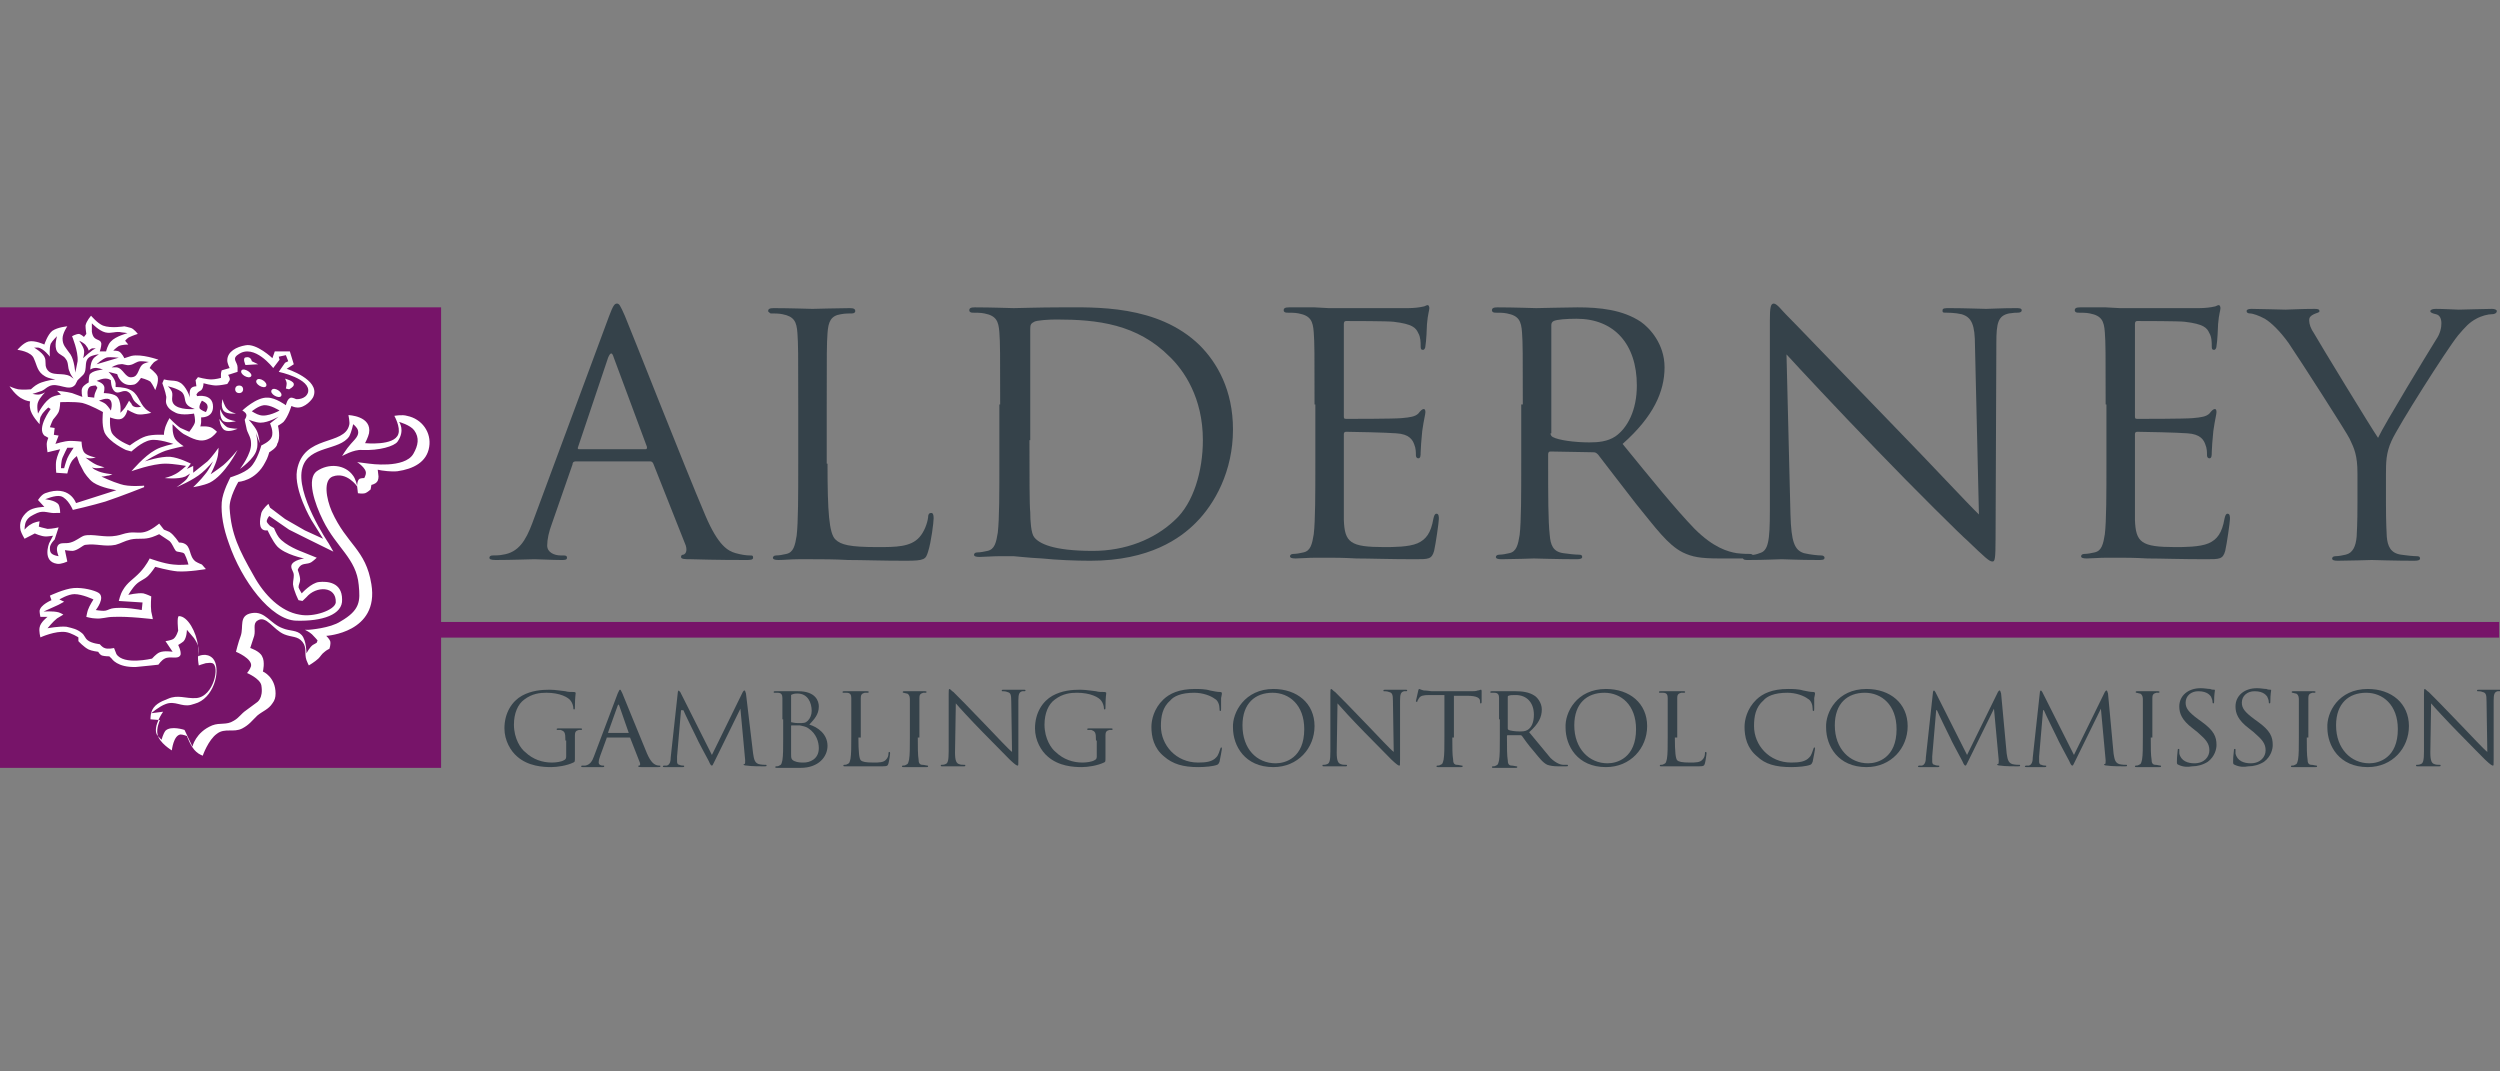<svg width="140" height="60" viewBox="0 0 140 60" fill="none" xmlns="http://www.w3.org/2000/svg">
<rect x="0" y="0" width="140" height="60" fill="#808080" stroke="none"/>
<g clip-path="url(#clip0_1_11)">
<path d="M0 17.212V43H24.701V17.212H0Z" fill="#771469"/>
<path d="M34.102 17.722C34.324 17.128 34.412 17 34.545 17C34.678 17 34.723 17.085 34.989 17.68C35.299 18.402 38.315 26.091 39.512 28.895C40.222 30.552 40.754 30.85 41.197 30.977C41.508 31.062 41.774 31.105 41.996 31.105C42.129 31.105 42.173 31.105 42.173 31.232C42.173 31.36 41.996 31.36 41.774 31.36C41.463 31.36 40.044 31.36 38.714 31.317C38.359 31.317 38.138 31.317 38.138 31.189C38.138 31.105 38.182 31.062 38.27 31.062C38.404 31.02 38.492 30.85 38.404 30.552L36.585 25.964C36.541 25.879 36.497 25.837 36.408 25.837H32.239C32.151 25.837 32.062 25.879 32.062 26.006L30.909 29.32C30.732 29.788 30.643 30.212 30.643 30.552C30.643 30.935 31.042 31.105 31.397 31.105H31.574C31.707 31.105 31.752 31.147 31.752 31.232C31.752 31.36 31.619 31.36 31.441 31.36C30.953 31.36 30.155 31.317 29.933 31.317C29.712 31.317 28.647 31.36 27.761 31.36C27.494 31.36 27.406 31.317 27.406 31.232C27.406 31.147 27.494 31.105 27.583 31.105C27.716 31.105 27.982 31.105 28.16 31.062C29.047 30.935 29.446 30.255 29.8 29.32L34.102 17.722ZM36.142 25.157C36.231 25.157 36.231 25.114 36.231 25.029L34.368 20.016C34.279 19.719 34.191 19.719 34.058 20.016L32.373 25.029C32.328 25.114 32.373 25.157 32.417 25.157H36.142Z" fill="#35424A"/>
<path d="M46.341 25.964C46.341 28.683 46.43 29.873 46.785 30.212C47.095 30.51 47.583 30.637 49.135 30.637C50.155 30.637 50.998 30.637 51.486 30.085C51.752 29.788 51.929 29.32 51.973 28.98C51.973 28.811 52.018 28.726 52.151 28.726C52.239 28.726 52.284 28.811 52.284 29.023C52.284 29.235 52.151 30.34 51.973 30.892C51.84 31.317 51.796 31.402 50.732 31.402C49.313 31.402 48.337 31.36 47.494 31.36C46.696 31.317 46.075 31.317 45.499 31.317H44.701C44.301 31.317 43.902 31.36 43.592 31.36C43.37 31.36 43.282 31.317 43.282 31.232C43.282 31.19 43.326 31.105 43.459 31.105C43.636 31.105 43.858 31.062 44.035 31.02C44.435 30.935 44.523 30.552 44.612 30C44.701 29.235 44.701 27.748 44.701 25.964V22.693C44.701 19.804 44.701 19.252 44.656 18.657C44.612 18.02 44.479 17.722 43.814 17.595C43.636 17.552 43.326 17.552 43.148 17.552C43.104 17.51 43.016 17.467 43.016 17.425C43.016 17.297 43.104 17.255 43.326 17.255C44.213 17.255 45.41 17.297 45.499 17.297C45.588 17.297 47.007 17.255 47.583 17.255C47.805 17.255 47.894 17.297 47.894 17.425C47.894 17.51 47.805 17.552 47.716 17.552C47.583 17.552 47.317 17.552 47.095 17.595C46.519 17.68 46.386 18.02 46.341 18.657C46.297 19.252 46.297 19.761 46.297 22.693V25.964H46.341Z" fill="#35424A"/>
<path d="M56.009 22.65C56.009 19.761 56.009 19.209 55.965 18.614C55.92 17.977 55.787 17.68 55.122 17.552C54.945 17.51 54.634 17.51 54.457 17.51C54.368 17.51 54.279 17.467 54.279 17.382C54.279 17.255 54.368 17.212 54.59 17.212C55.477 17.212 56.674 17.255 56.763 17.255C56.984 17.255 58.226 17.212 59.379 17.212C61.286 17.212 64.834 17.043 67.184 19.337C68.16 20.314 69.047 21.843 69.047 24.052C69.047 26.389 68.027 28.216 66.962 29.278C66.12 30.128 64.39 31.402 61.064 31.402C60.222 31.402 59.202 31.36 58.359 31.274C57.517 31.232 56.851 31.147 56.763 31.147H55.965C55.565 31.147 55.122 31.189 54.856 31.189C54.634 31.189 54.545 31.147 54.545 31.062C54.545 31.02 54.59 30.935 54.723 30.935C54.9 30.935 55.122 30.892 55.299 30.85C55.699 30.765 55.787 30.382 55.876 29.83C55.965 29.065 55.965 27.578 55.965 25.794V22.65H56.009ZM57.65 24.647C57.65 26.601 57.65 28.343 57.694 28.683C57.694 29.15 57.738 29.873 57.916 30.085C58.182 30.425 58.936 30.85 61.197 30.85C63.016 30.85 64.656 30.212 65.809 29.108C66.829 28.173 67.361 26.389 67.361 24.647C67.361 22.268 66.297 20.739 65.499 19.974C63.681 18.147 61.463 17.892 59.157 17.892C58.758 17.892 58.049 17.935 57.916 18.02C57.738 18.105 57.694 18.189 57.694 18.402V24.647H57.65Z" fill="#35424A"/>
<path d="M73.614 22.65C73.614 19.761 73.614 19.209 73.57 18.614C73.525 17.977 73.392 17.68 72.727 17.552C72.55 17.51 72.24 17.51 72.062 17.51C71.973 17.51 71.885 17.467 71.885 17.382C71.885 17.255 71.973 17.212 72.195 17.212H73.614L74.412 17.255H78.847C79.202 17.255 79.512 17.212 79.69 17.17C79.778 17.17 79.867 17.085 79.956 17.085C80 17.085 80.044 17.17 80.044 17.255C80.044 17.382 79.956 17.595 79.911 18.147C79.911 18.317 79.867 19.167 79.823 19.379C79.823 19.464 79.778 19.591 79.69 19.591C79.556 19.591 79.556 19.506 79.556 19.337C79.556 19.209 79.556 18.869 79.424 18.657C79.29 18.36 79.113 18.147 78.049 18.02C77.738 17.977 75.61 17.977 75.388 17.977C75.299 17.977 75.255 18.02 75.255 18.147V23.288C75.255 23.415 75.255 23.457 75.388 23.457C75.654 23.457 78.049 23.457 78.492 23.415C78.98 23.372 79.246 23.33 79.424 23.16C79.556 22.99 79.645 22.905 79.734 22.905C79.778 22.905 79.823 22.948 79.823 23.075C79.823 23.203 79.734 23.5 79.645 24.137C79.601 24.52 79.556 25.199 79.556 25.327C79.556 25.497 79.556 25.667 79.424 25.667C79.335 25.667 79.29 25.582 79.29 25.497C79.29 25.327 79.29 25.114 79.202 24.902C79.113 24.647 78.936 24.307 78.182 24.265C77.65 24.222 75.743 24.18 75.388 24.18C75.299 24.18 75.255 24.222 75.255 24.307V29.108C75.299 30.382 75.61 30.637 77.517 30.637C78.004 30.637 78.891 30.637 79.379 30.425C79.867 30.212 80.133 29.83 80.266 29.065C80.31 28.853 80.355 28.768 80.444 28.768C80.576 28.768 80.576 28.938 80.576 29.065C80.576 29.235 80.399 30.467 80.31 30.85C80.177 31.317 80 31.317 79.246 31.317C77.783 31.317 76.718 31.274 75.965 31.274C75.211 31.232 74.723 31.232 74.457 31.232H73.659C73.259 31.232 72.816 31.274 72.55 31.274C72.328 31.274 72.24 31.232 72.24 31.147C72.24 31.105 72.284 31.02 72.417 31.02C72.594 31.02 72.816 30.977 72.993 30.935C73.392 30.85 73.481 30.467 73.57 29.915C73.659 29.15 73.659 27.663 73.659 25.879V22.65H73.614Z" fill="#35424A"/>
<path d="M85.277 22.65C85.277 19.762 85.277 19.209 85.233 18.614C85.189 17.977 85.055 17.68 84.39 17.552C84.213 17.51 83.902 17.51 83.725 17.51C83.636 17.51 83.548 17.467 83.548 17.382C83.548 17.255 83.636 17.212 83.858 17.212C84.745 17.212 85.942 17.255 86.031 17.255C86.253 17.255 87.716 17.212 88.337 17.212C89.579 17.212 90.865 17.34 91.885 18.02C92.373 18.36 93.215 19.252 93.215 20.569C93.215 21.928 92.594 23.33 90.865 24.86C92.461 26.814 93.792 28.471 94.9 29.618C95.965 30.68 96.763 30.892 97.251 30.977C97.605 31.02 97.871 31.02 98.004 31.02C98.093 31.02 98.182 31.062 98.182 31.147C98.182 31.274 98.049 31.274 97.694 31.274H96.319C95.211 31.274 94.767 31.19 94.235 30.935C93.392 30.51 92.727 29.575 91.619 28.216C90.82 27.196 89.889 25.964 89.49 25.454C89.401 25.369 89.357 25.327 89.224 25.327L86.829 25.284C86.741 25.284 86.696 25.327 86.696 25.454V25.922C86.696 27.706 86.696 29.193 86.785 29.957C86.829 30.51 86.962 30.892 87.539 30.977C87.805 31.02 88.248 31.062 88.426 31.062C88.559 31.062 88.603 31.105 88.603 31.19C88.603 31.274 88.514 31.317 88.293 31.317C87.228 31.317 85.987 31.274 85.898 31.274C85.898 31.274 84.656 31.317 84.08 31.317C83.858 31.317 83.769 31.274 83.769 31.19C83.769 31.147 83.814 31.062 83.947 31.062C84.124 31.062 84.346 31.02 84.523 30.977C84.922 30.892 85.011 30.51 85.1 29.957C85.189 29.193 85.189 27.706 85.189 25.922V22.65H85.277ZM86.829 24.265C86.829 24.35 86.874 24.435 86.962 24.477C87.273 24.647 88.16 24.774 89.002 24.774C89.49 24.774 90.022 24.732 90.466 24.435C91.131 23.967 91.663 22.99 91.663 21.588C91.663 19.252 90.377 17.85 88.293 17.85C87.716 17.85 87.184 17.892 87.007 17.977C86.918 18.02 86.874 18.105 86.874 18.19V24.265H86.829Z" fill="#35424A"/>
<path d="M100.266 28.811C100.31 30.34 100.488 30.807 101.02 30.977C101.375 31.062 101.818 31.105 101.996 31.105C102.084 31.105 102.173 31.147 102.173 31.232C102.173 31.36 102.04 31.36 101.818 31.36C100.71 31.36 99.956 31.317 99.778 31.317C99.601 31.317 98.803 31.36 97.916 31.36C97.738 31.36 97.605 31.36 97.605 31.232C97.605 31.147 97.65 31.105 97.738 31.105C97.916 31.105 98.226 31.105 98.537 30.977C99.024 30.85 99.113 30.297 99.113 28.598V17.935C99.113 17.212 99.157 17 99.335 17C99.512 17 99.823 17.425 100 17.595C100.31 17.892 103.193 20.909 106.164 23.967C108.071 25.922 110.2 28.216 110.82 28.811L110.599 19.379C110.599 18.189 110.421 17.765 109.845 17.595C109.49 17.51 109.047 17.51 108.914 17.51C108.781 17.51 108.781 17.467 108.781 17.382C108.781 17.255 108.914 17.255 109.18 17.255C110.067 17.255 110.998 17.297 111.22 17.297C111.441 17.297 112.062 17.255 112.86 17.255C113.082 17.255 113.215 17.255 113.215 17.382C113.215 17.467 113.126 17.51 112.993 17.51C112.905 17.51 112.772 17.51 112.506 17.552C111.885 17.68 111.796 18.105 111.796 19.209L111.752 30.128C111.752 31.36 111.707 31.444 111.574 31.444C111.397 31.444 111.175 31.232 110.155 30.255C109.934 30.085 107.14 27.323 105.1 25.199C102.838 22.863 100.665 20.526 100.044 19.846L100.266 28.811Z" fill="#35424A"/>
<path d="M117.916 22.65C117.916 19.761 117.916 19.209 117.871 18.614C117.827 17.977 117.694 17.68 117.029 17.552C116.851 17.51 116.541 17.51 116.364 17.51C116.275 17.51 116.186 17.467 116.186 17.382C116.186 17.255 116.275 17.212 116.497 17.212H117.916L118.714 17.255H123.149C123.503 17.255 123.814 17.212 123.991 17.17C124.08 17.17 124.169 17.085 124.257 17.085C124.302 17.085 124.346 17.17 124.346 17.255C124.346 17.382 124.257 17.595 124.213 18.147C124.213 18.317 124.169 19.167 124.124 19.379C124.124 19.464 124.08 19.591 123.991 19.591C123.858 19.591 123.858 19.506 123.858 19.337C123.858 19.209 123.858 18.869 123.725 18.657C123.592 18.36 123.415 18.147 122.35 18.02C122.04 17.977 119.911 17.977 119.69 17.977C119.601 17.977 119.557 18.02 119.557 18.147V23.288C119.557 23.415 119.557 23.457 119.69 23.457C119.956 23.457 122.35 23.457 122.794 23.415C123.282 23.372 123.548 23.33 123.725 23.16C123.858 22.99 123.947 22.905 124.036 22.905C124.08 22.905 124.124 22.948 124.124 23.075C124.124 23.203 124.036 23.5 123.947 24.137C123.902 24.52 123.858 25.199 123.858 25.327C123.858 25.497 123.858 25.667 123.725 25.667C123.636 25.667 123.592 25.582 123.592 25.497C123.592 25.327 123.592 25.114 123.503 24.902C123.415 24.647 123.237 24.307 122.483 24.265C121.951 24.222 120.044 24.18 119.69 24.18C119.601 24.18 119.557 24.222 119.557 24.307V29.108C119.601 30.382 119.911 30.637 121.818 30.637C122.306 30.637 123.193 30.637 123.681 30.425C124.169 30.212 124.435 29.83 124.568 29.065C124.612 28.853 124.656 28.768 124.745 28.768C124.878 28.768 124.878 28.938 124.878 29.065C124.878 29.235 124.701 30.467 124.612 30.85C124.479 31.317 124.302 31.317 123.548 31.317C122.084 31.317 121.02 31.274 120.266 31.274C119.512 31.232 119.024 31.232 118.758 31.232H117.96C117.561 31.232 117.118 31.274 116.851 31.274C116.63 31.274 116.541 31.232 116.541 31.147C116.541 31.105 116.585 31.02 116.718 31.02C116.896 31.02 117.118 30.977 117.295 30.935C117.694 30.85 117.783 30.467 117.871 29.915C117.96 29.15 117.96 27.663 117.96 25.879V22.65H117.916Z" fill="#35424A"/>
<path d="M132.018 26.516C132.018 25.497 131.84 25.114 131.574 24.562C131.441 24.265 128.825 20.186 128.16 19.209C127.672 18.529 127.184 18.062 126.829 17.85C126.519 17.68 126.164 17.552 125.987 17.552C125.898 17.552 125.809 17.51 125.809 17.425C125.809 17.34 125.898 17.297 126.075 17.297C126.43 17.297 127.894 17.34 127.982 17.34C128.115 17.34 128.869 17.297 129.623 17.297C129.845 17.297 129.889 17.34 129.889 17.425C129.889 17.51 129.756 17.51 129.579 17.595C129.401 17.68 129.313 17.765 129.313 17.935C129.313 18.147 129.401 18.402 129.579 18.657C129.889 19.209 132.816 24.01 133.171 24.52C133.526 23.755 136.009 19.677 136.408 19.039C136.674 18.657 136.718 18.317 136.718 18.105C136.718 17.85 136.63 17.637 136.408 17.595C136.231 17.552 136.098 17.51 136.098 17.425C136.098 17.34 136.231 17.297 136.408 17.297C136.896 17.297 137.517 17.34 137.694 17.34C137.827 17.34 139.202 17.297 139.557 17.297C139.69 17.297 139.823 17.34 139.823 17.425C139.823 17.51 139.734 17.595 139.557 17.595C139.335 17.595 138.98 17.68 138.67 17.85C138.271 18.062 138.049 18.317 137.65 18.784C137.029 19.549 134.279 23.882 133.925 24.69C133.614 25.369 133.614 25.922 133.614 26.559V28.173C133.614 28.471 133.614 29.235 133.659 30.043C133.703 30.595 133.88 30.977 134.457 31.062C134.723 31.105 135.166 31.147 135.344 31.147C135.477 31.147 135.521 31.189 135.521 31.274C135.521 31.36 135.432 31.402 135.211 31.402C134.146 31.402 132.905 31.36 132.816 31.36C132.727 31.36 131.486 31.402 130.909 31.402C130.687 31.402 130.599 31.36 130.599 31.274C130.599 31.232 130.643 31.147 130.776 31.147C130.953 31.147 131.175 31.105 131.353 31.062C131.752 30.977 131.929 30.595 131.973 30.043C132.018 29.278 132.018 28.471 132.018 28.173V26.516Z" fill="#35424A"/>
<path d="M31.663 41.471C31.663 41.003 31.619 40.961 31.397 40.876H31.22C31.175 40.876 31.175 40.876 31.175 40.833C31.175 40.791 31.22 40.791 31.264 40.791H32.506C32.55 40.791 32.594 40.791 32.594 40.833C32.594 40.876 32.55 40.876 32.55 40.876H32.417C32.239 40.918 32.195 41.003 32.195 41.173V42.405C32.195 42.66 32.195 42.66 32.106 42.703C31.752 42.873 31.22 42.958 30.865 42.958C30.421 42.958 29.579 42.915 28.958 42.363C28.603 42.065 28.248 41.471 28.248 40.791C28.248 39.899 28.692 39.261 29.224 38.964C29.756 38.667 30.333 38.624 30.776 38.624C31.131 38.624 31.574 38.709 31.663 38.709C31.796 38.752 31.973 38.752 32.151 38.752C32.195 38.752 32.239 38.794 32.239 38.794C32.239 38.879 32.195 39.049 32.195 39.601C32.195 39.686 32.195 39.729 32.151 39.729C32.106 39.729 32.106 39.686 32.106 39.644C32.106 39.559 32.062 39.389 31.973 39.261C31.84 39.049 31.353 38.794 30.599 38.794C30.244 38.794 29.8 38.837 29.357 39.176C29.002 39.431 28.78 39.941 28.78 40.578C28.78 41.386 29.18 41.938 29.401 42.108C29.845 42.533 30.377 42.703 30.909 42.703C31.131 42.703 31.441 42.66 31.574 42.575C31.663 42.533 31.707 42.49 31.707 42.363V41.471H31.663Z" fill="#35424A"/>
<path d="M34.59 38.837C34.678 38.667 34.678 38.624 34.723 38.624C34.767 38.624 34.767 38.667 34.856 38.837C34.945 39.049 35.876 41.343 36.231 42.193C36.452 42.703 36.63 42.788 36.718 42.83C36.807 42.873 36.896 42.873 36.94 42.873C36.984 42.873 36.984 42.873 36.984 42.915C36.984 42.958 36.94 42.958 36.851 42.958H35.92C35.831 42.958 35.743 42.958 35.743 42.915C35.743 42.873 35.743 42.873 35.787 42.873C35.831 42.873 35.876 42.83 35.831 42.703L35.299 41.343C35.299 41.301 35.255 41.301 35.255 41.301H34.013C33.969 41.301 33.969 41.301 33.969 41.343L33.614 42.32C33.57 42.448 33.526 42.575 33.526 42.703C33.526 42.83 33.658 42.873 33.747 42.873H33.792C33.836 42.873 33.836 42.873 33.836 42.915C33.836 42.958 33.792 42.958 33.747 42.958H32.639C32.55 42.958 32.55 42.958 32.55 42.915C32.55 42.873 32.594 42.873 32.594 42.873H32.772C33.038 42.83 33.171 42.618 33.259 42.363L34.59 38.837ZM35.211 41.046C35.255 41.046 35.255 41.046 35.211 41.046L34.678 39.516C34.634 39.431 34.634 39.431 34.59 39.516L34.058 41.003V41.046H35.211Z" fill="#35424A"/>
<path d="M42.173 42.193C42.217 42.405 42.217 42.703 42.483 42.788C42.661 42.83 42.794 42.83 42.883 42.83C42.927 42.83 42.927 42.83 42.927 42.873C42.927 42.915 42.883 42.915 42.794 42.915C42.661 42.915 42.04 42.915 41.818 42.873C41.685 42.873 41.641 42.83 41.641 42.83C41.641 42.788 41.641 42.788 41.685 42.788C41.73 42.788 41.73 42.703 41.73 42.575L41.463 39.686L40.044 42.575C39.911 42.83 39.911 42.873 39.867 42.873C39.823 42.873 39.778 42.83 39.69 42.618C39.556 42.363 39.024 41.386 39.024 41.343C38.98 41.258 38.315 39.899 38.27 39.771H38.138L37.916 42.363V42.66C37.916 42.745 37.96 42.83 38.049 42.83C38.138 42.873 38.226 42.873 38.27 42.873C38.315 42.873 38.315 42.873 38.315 42.915C38.315 42.958 38.27 42.958 38.226 42.958H37.206C37.162 42.958 37.117 42.958 37.117 42.915L37.162 42.873H37.339C37.517 42.83 37.561 42.618 37.561 42.405L37.96 38.752C37.96 38.709 38.004 38.667 38.004 38.667L38.093 38.752L39.867 42.278L41.596 38.752C41.641 38.709 41.641 38.667 41.685 38.667C41.73 38.667 41.73 38.709 41.774 38.837L42.173 42.193Z" fill="#35424A"/>
<path d="M43.814 40.281V39.092C43.814 38.922 43.769 38.794 43.548 38.794H43.37C43.326 38.794 43.326 38.794 43.326 38.752C43.326 38.709 43.37 38.709 43.415 38.709H44.701C45.676 38.709 45.854 39.261 45.854 39.559C45.854 40.026 45.588 40.281 45.322 40.578C45.765 40.706 46.341 41.088 46.341 41.768C46.341 42.363 45.854 43 44.834 43H43.503C43.459 43 43.415 43 43.415 42.958C43.415 42.958 43.415 42.915 43.459 42.915C43.503 42.915 43.592 42.915 43.636 42.873C43.769 42.83 43.769 42.745 43.814 42.575C43.858 42.32 43.858 41.895 43.858 41.343V40.281H43.814ZM44.301 40.408C44.301 40.451 44.301 40.451 44.346 40.451C44.39 40.451 44.479 40.493 44.701 40.493C45.011 40.493 45.1 40.493 45.233 40.366C45.366 40.239 45.455 40.026 45.455 39.814C45.455 39.346 45.233 38.837 44.656 38.837C44.612 38.837 44.479 38.837 44.39 38.879C44.346 38.879 44.301 38.922 44.301 38.922V40.408ZM44.301 41.003V42.193C44.301 42.448 44.301 42.533 44.479 42.618C44.656 42.703 44.878 42.703 45.011 42.703C45.322 42.703 45.854 42.533 45.854 41.895C45.854 41.556 45.721 41.088 45.277 40.791C45.1 40.663 44.922 40.663 44.789 40.621H44.346C44.301 40.621 44.301 40.621 44.301 40.663V41.003Z" fill="#35424A"/>
<path d="M48.071 41.301C48.071 42.108 48.115 42.49 48.204 42.575C48.293 42.66 48.47 42.703 48.913 42.703C49.224 42.703 49.49 42.703 49.623 42.533C49.712 42.448 49.756 42.32 49.756 42.193C49.756 42.15 49.756 42.108 49.8 42.108C49.845 42.108 49.845 42.15 49.845 42.193C49.845 42.235 49.8 42.575 49.756 42.745C49.712 42.873 49.712 42.915 49.401 42.915H47.317C47.273 42.915 47.228 42.915 47.228 42.873C47.228 42.873 47.228 42.83 47.273 42.83C47.317 42.83 47.406 42.83 47.45 42.788C47.583 42.745 47.583 42.66 47.627 42.49C47.672 42.235 47.672 41.81 47.672 41.258V39.092C47.672 38.922 47.627 38.794 47.406 38.794H47.228C47.184 38.794 47.184 38.794 47.184 38.752C47.184 38.709 47.228 38.709 47.273 38.709H48.559C48.603 38.709 48.647 38.709 48.647 38.752C48.647 38.794 48.603 38.794 48.603 38.794H48.426C48.248 38.837 48.204 38.922 48.204 39.092V41.301H48.071Z" fill="#35424A"/>
<path d="M51.397 41.301C51.397 41.853 51.397 42.278 51.441 42.533C51.441 42.703 51.486 42.83 51.663 42.83C51.752 42.83 51.885 42.873 51.929 42.873C51.973 42.873 51.973 42.873 51.973 42.915C51.973 42.958 51.929 42.958 51.885 42.958H50.599C50.554 42.958 50.51 42.958 50.51 42.915C50.51 42.915 50.51 42.873 50.554 42.873C50.599 42.873 50.687 42.873 50.732 42.83C50.865 42.788 50.865 42.703 50.909 42.533C50.953 42.278 50.953 41.853 50.953 41.301V39.134C50.953 38.964 50.865 38.837 50.776 38.837C50.732 38.837 50.643 38.794 50.599 38.794C50.554 38.794 50.554 38.794 50.554 38.752C50.554 38.709 50.599 38.709 50.643 38.709H51.796C51.84 38.709 51.885 38.709 51.885 38.752C51.885 38.794 51.84 38.794 51.84 38.794H51.707C51.53 38.837 51.486 38.922 51.486 39.092V41.301H51.397Z" fill="#35424A"/>
<path d="M53.481 42.15C53.481 42.618 53.57 42.745 53.703 42.788C53.792 42.83 53.925 42.83 54.013 42.83C54.058 42.83 54.058 42.83 54.058 42.873C54.058 42.915 54.013 42.915 53.969 42.915H52.772C52.727 42.915 52.683 42.915 52.683 42.873C52.683 42.83 52.683 42.83 52.727 42.83C52.772 42.83 52.86 42.83 52.949 42.788C53.082 42.745 53.126 42.575 53.126 42.065V38.879C53.126 38.667 53.126 38.582 53.171 38.582C53.215 38.582 53.304 38.709 53.392 38.752C53.481 38.837 54.368 39.729 55.255 40.663C55.831 41.258 56.452 41.938 56.674 42.108L56.63 39.261C56.63 38.879 56.585 38.794 56.408 38.752C56.319 38.709 56.186 38.709 56.142 38.709C56.098 38.709 56.098 38.709 56.098 38.667C56.098 38.624 56.142 38.624 56.231 38.624H57.339C57.384 38.624 57.428 38.624 57.428 38.667C57.428 38.709 57.384 38.709 57.384 38.709H57.251C57.073 38.752 57.029 38.879 57.029 39.219V42.49C57.029 42.873 57.029 42.873 56.984 42.873C56.94 42.873 56.851 42.83 56.541 42.533C56.497 42.49 55.654 41.641 55.033 41.003C54.368 40.324 53.703 39.601 53.526 39.389L53.481 42.15Z" fill="#35424A"/>
<path d="M61.375 41.471C61.375 41.003 61.33 40.961 61.109 40.876H60.931C60.887 40.876 60.887 40.876 60.887 40.833C60.887 40.791 60.931 40.791 60.976 40.791H62.217C62.262 40.791 62.306 40.791 62.306 40.833C62.306 40.876 62.262 40.876 62.262 40.876H62.129C61.951 40.918 61.907 41.003 61.907 41.173V42.405C61.907 42.66 61.907 42.66 61.818 42.703C61.463 42.873 60.931 42.958 60.577 42.958C60.133 42.958 59.291 42.915 58.67 42.363C58.315 42.065 57.96 41.471 57.96 40.791C57.96 39.899 58.404 39.261 58.936 38.964C59.468 38.667 60.044 38.624 60.488 38.624C60.843 38.624 61.286 38.709 61.375 38.709C61.508 38.752 61.685 38.752 61.862 38.752C61.907 38.752 61.951 38.794 61.951 38.794C61.951 38.879 61.907 39.049 61.907 39.601C61.907 39.686 61.907 39.729 61.862 39.729C61.818 39.729 61.818 39.686 61.818 39.644C61.818 39.559 61.774 39.389 61.685 39.261C61.552 39.049 61.064 38.794 60.31 38.794C59.956 38.794 59.512 38.837 59.069 39.176C58.714 39.431 58.492 39.941 58.492 40.578C58.492 41.386 58.891 41.938 59.113 42.108C59.556 42.533 60.089 42.703 60.621 42.703C60.843 42.703 61.153 42.66 61.286 42.575C61.375 42.533 61.419 42.49 61.419 42.363V41.471H61.375Z" fill="#35424A"/>
<path d="M65.189 42.363C64.612 41.895 64.479 41.258 64.479 40.706C64.479 40.324 64.612 39.686 65.144 39.176C65.499 38.837 66.031 38.582 66.918 38.582C67.14 38.582 67.495 38.582 67.76 38.667C67.982 38.709 68.16 38.752 68.337 38.752C68.381 38.752 68.426 38.794 68.426 38.794C68.426 38.837 68.426 38.922 68.381 39.092V39.686C68.381 39.771 68.381 39.814 68.337 39.814C68.293 39.814 68.293 39.771 68.293 39.686C68.293 39.474 68.204 39.219 68.027 39.134C67.805 38.964 67.361 38.794 66.874 38.794C66.12 38.794 65.721 39.007 65.543 39.219C65.1 39.601 65.011 40.111 65.011 40.663C65.011 41.725 65.854 42.703 67.095 42.703C67.539 42.703 67.894 42.66 68.115 42.405C68.248 42.278 68.293 42.023 68.337 41.938C68.337 41.895 68.381 41.853 68.381 41.853C68.426 41.853 68.426 41.895 68.426 41.938C68.426 41.98 68.337 42.448 68.293 42.66C68.248 42.745 68.248 42.788 68.16 42.83C67.938 42.915 67.495 42.958 67.095 42.958C66.253 42.958 65.676 42.788 65.189 42.363Z" fill="#35424A"/>
<path d="M71.308 38.582C72.639 38.582 73.614 39.389 73.614 40.663C73.614 41.895 72.683 42.958 71.308 42.958C69.712 42.958 69.047 41.768 69.047 40.748C69.002 39.899 69.712 38.582 71.308 38.582ZM71.441 42.745C71.973 42.745 73.038 42.448 73.038 40.833C73.038 39.474 72.195 38.794 71.264 38.794C70.288 38.794 69.579 39.389 69.579 40.621C69.579 41.938 70.377 42.745 71.441 42.745Z" fill="#35424A"/>
<path d="M74.856 42.15C74.856 42.618 74.945 42.745 75.078 42.788C75.166 42.83 75.299 42.83 75.388 42.83C75.432 42.83 75.432 42.83 75.432 42.873C75.432 42.915 75.388 42.915 75.344 42.915H74.146C74.102 42.915 74.058 42.915 74.058 42.873C74.058 42.83 74.058 42.83 74.102 42.83C74.146 42.83 74.235 42.83 74.324 42.788C74.457 42.745 74.501 42.575 74.501 42.065V38.879C74.501 38.667 74.501 38.582 74.546 38.582C74.59 38.582 74.678 38.709 74.767 38.752C74.856 38.837 75.743 39.729 76.63 40.663C77.206 41.258 77.827 41.938 78.049 42.108L78.004 39.261C78.004 38.879 77.96 38.794 77.783 38.752C77.694 38.709 77.561 38.709 77.517 38.709C77.472 38.709 77.472 38.709 77.472 38.667C77.472 38.624 77.517 38.624 77.605 38.624H78.714C78.758 38.624 78.803 38.624 78.803 38.667C78.803 38.709 78.758 38.709 78.758 38.709H78.625C78.448 38.752 78.403 38.879 78.403 39.219V42.49C78.403 42.873 78.403 42.873 78.359 42.873C78.315 42.873 78.226 42.83 77.916 42.533C77.871 42.49 77.029 41.641 76.408 41.003C75.743 40.324 75.078 39.601 74.9 39.389L74.856 42.15Z" fill="#35424A"/>
<path d="M81.33 41.301C81.33 41.853 81.33 42.278 81.375 42.533C81.375 42.703 81.419 42.83 81.597 42.83C81.685 42.83 81.818 42.873 81.862 42.873C81.907 42.873 81.907 42.873 81.907 42.915C81.907 42.958 81.862 42.958 81.818 42.958H80.532C80.488 42.958 80.444 42.958 80.444 42.915C80.444 42.915 80.444 42.873 80.488 42.873C80.532 42.873 80.621 42.873 80.665 42.83C80.798 42.788 80.798 42.703 80.843 42.533C80.887 42.278 80.887 41.853 80.887 41.301V38.922H80.044C79.69 38.922 79.556 38.964 79.468 39.092C79.424 39.176 79.379 39.219 79.379 39.261C79.379 39.304 79.335 39.304 79.335 39.304C79.335 39.304 79.29 39.304 79.29 39.261C79.29 39.219 79.424 38.709 79.424 38.667C79.424 38.624 79.468 38.582 79.468 38.582C79.512 38.582 79.556 38.624 79.734 38.667C79.911 38.667 80.133 38.709 80.177 38.709H82.35C82.528 38.709 82.661 38.709 82.749 38.667C82.838 38.667 82.882 38.624 82.927 38.624C82.971 38.624 82.971 38.667 82.971 38.709V39.304C82.971 39.346 82.971 39.389 82.927 39.389C82.882 39.389 82.882 39.389 82.882 39.304V39.261C82.882 39.092 82.705 38.964 82.173 38.964H81.419V41.301H81.33Z" fill="#35424A"/>
<path d="M83.947 40.281V39.092C83.947 38.922 83.902 38.794 83.681 38.794H83.503C83.459 38.794 83.459 38.794 83.459 38.752C83.459 38.709 83.503 38.709 83.548 38.709H84.878C85.233 38.709 85.632 38.752 85.942 38.964C86.075 39.049 86.341 39.346 86.341 39.729C86.341 40.154 86.164 40.536 85.632 41.003C86.12 41.598 86.519 42.065 86.829 42.448C87.14 42.745 87.406 42.83 87.539 42.83H87.76C87.805 42.83 87.805 42.83 87.805 42.873C87.805 42.915 87.76 42.915 87.672 42.915H87.273C86.962 42.915 86.785 42.873 86.652 42.83C86.386 42.703 86.208 42.448 85.854 42.023C85.588 41.725 85.322 41.343 85.233 41.216C85.189 41.173 85.189 41.173 85.144 41.173H84.435C84.39 41.173 84.39 41.173 84.39 41.216V41.343C84.39 41.895 84.39 42.32 84.435 42.575C84.435 42.745 84.479 42.873 84.656 42.873C84.745 42.873 84.878 42.915 84.922 42.915C84.967 42.915 84.967 42.915 84.967 42.958C84.967 43 84.922 43 84.878 43H83.636C83.592 43 83.548 43 83.548 42.958C83.548 42.958 83.548 42.915 83.592 42.915C83.636 42.915 83.725 42.915 83.769 42.873C83.902 42.83 83.902 42.745 83.947 42.575C83.991 42.32 83.991 41.895 83.991 41.343V40.281H83.947ZM84.435 40.791C84.435 40.833 84.435 40.833 84.479 40.876C84.568 40.918 84.834 40.961 85.1 40.961C85.233 40.961 85.41 40.961 85.543 40.876C85.765 40.748 85.898 40.451 85.898 40.026C85.898 39.346 85.499 38.922 84.878 38.922C84.701 38.922 84.568 38.922 84.479 38.964C84.435 38.964 84.435 39.007 84.435 39.049V40.791Z" fill="#35424A"/>
<path d="M89.933 38.582C91.264 38.582 92.24 39.389 92.24 40.663C92.24 41.895 91.308 42.958 89.933 42.958C88.337 42.958 87.672 41.768 87.672 40.748C87.627 39.899 88.293 38.582 89.933 38.582ZM90.022 42.745C90.554 42.745 91.619 42.448 91.619 40.833C91.619 39.474 90.776 38.794 89.845 38.794C88.869 38.794 88.16 39.389 88.16 40.621C88.16 41.938 89.002 42.745 90.022 42.745Z" fill="#35424A"/>
<path d="M93.792 41.301C93.792 42.108 93.836 42.49 93.925 42.575C94.013 42.66 94.191 42.703 94.634 42.703C94.945 42.703 95.211 42.703 95.344 42.533C95.432 42.448 95.477 42.32 95.477 42.193C95.477 42.15 95.477 42.108 95.521 42.108C95.565 42.108 95.565 42.15 95.565 42.193C95.565 42.235 95.521 42.575 95.477 42.745C95.432 42.873 95.432 42.915 95.122 42.915H93.038C92.993 42.915 92.949 42.915 92.949 42.873C92.949 42.873 92.949 42.83 92.993 42.83C93.038 42.83 93.126 42.83 93.171 42.788C93.304 42.745 93.304 42.66 93.348 42.49C93.392 42.235 93.392 41.81 93.392 41.258V39.092C93.392 38.922 93.348 38.794 93.126 38.794H92.949C92.905 38.794 92.905 38.794 92.905 38.752C92.905 38.709 92.949 38.709 92.993 38.709H94.279C94.324 38.709 94.368 38.709 94.368 38.752C94.368 38.794 94.324 38.794 94.324 38.794H94.146C93.969 38.837 93.925 38.922 93.925 39.092V41.301H93.792Z" fill="#35424A"/>
<path d="M98.404 42.363C97.827 41.895 97.694 41.258 97.694 40.706C97.694 40.324 97.827 39.686 98.359 39.176C98.714 38.837 99.246 38.582 100.133 38.582C100.355 38.582 100.71 38.582 100.976 38.667C101.197 38.709 101.375 38.752 101.552 38.752C101.596 38.752 101.641 38.794 101.641 38.794C101.641 38.837 101.641 38.922 101.596 39.092V39.686C101.596 39.771 101.596 39.814 101.552 39.814C101.508 39.814 101.508 39.771 101.508 39.686C101.508 39.474 101.419 39.219 101.242 39.134C101.02 38.964 100.577 38.794 100.089 38.794C99.335 38.794 98.936 39.007 98.758 39.219C98.315 39.601 98.226 40.111 98.226 40.663C98.226 41.725 99.069 42.703 100.31 42.703C100.754 42.703 101.109 42.66 101.33 42.405C101.463 42.278 101.508 42.023 101.552 41.938C101.552 41.895 101.596 41.853 101.596 41.853C101.641 41.853 101.641 41.895 101.641 41.938C101.641 41.98 101.552 42.448 101.508 42.66C101.463 42.745 101.463 42.788 101.375 42.83C101.153 42.915 100.71 42.958 100.31 42.958C99.424 42.958 98.847 42.788 98.404 42.363Z" fill="#35424A"/>
<path d="M104.523 38.582C105.854 38.582 106.829 39.389 106.829 40.663C106.829 41.895 105.898 42.958 104.523 42.958C102.927 42.958 102.262 41.768 102.262 40.748C102.217 39.899 102.882 38.582 104.523 38.582ZM104.612 42.745C105.144 42.745 106.208 42.448 106.208 40.833C106.208 39.474 105.366 38.794 104.435 38.794C103.459 38.794 102.749 39.389 102.749 40.621C102.749 41.938 103.592 42.745 104.612 42.745Z" fill="#35424A"/>
<path d="M112.373 42.193C112.417 42.405 112.417 42.703 112.683 42.788C112.86 42.83 112.993 42.83 113.082 42.83C113.126 42.83 113.126 42.83 113.126 42.873C113.126 42.915 113.082 42.915 112.993 42.915C112.86 42.915 112.239 42.915 112.018 42.873C111.885 42.873 111.84 42.83 111.84 42.83C111.84 42.788 111.84 42.788 111.885 42.788C111.929 42.788 111.929 42.703 111.929 42.575L111.663 39.686L110.244 42.575C110.111 42.83 110.111 42.873 110.067 42.873C110.022 42.873 109.978 42.83 109.889 42.618C109.756 42.363 109.224 41.386 109.224 41.343C109.18 41.258 108.514 39.899 108.47 39.771H108.426L108.204 42.363V42.66C108.204 42.745 108.248 42.83 108.337 42.83C108.426 42.873 108.514 42.873 108.559 42.873C108.603 42.873 108.603 42.873 108.603 42.915C108.603 42.958 108.559 42.958 108.514 42.958H107.494C107.45 42.958 107.406 42.958 107.406 42.915L107.45 42.873H107.627C107.805 42.83 107.849 42.618 107.849 42.405L108.248 38.752C108.248 38.709 108.293 38.667 108.293 38.667C108.337 38.667 108.337 38.709 108.381 38.752L110.155 42.278L111.885 38.752C111.929 38.709 111.929 38.667 111.973 38.667C112.018 38.667 112.018 38.709 112.062 38.837L112.373 42.193Z" fill="#35424A"/>
<path d="M118.359 42.193C118.404 42.405 118.404 42.703 118.67 42.788C118.847 42.83 118.98 42.83 119.069 42.83C119.113 42.83 119.113 42.83 119.113 42.873C119.113 42.915 119.069 42.915 118.98 42.915C118.847 42.915 118.226 42.915 118.004 42.873C117.871 42.873 117.827 42.83 117.827 42.83C117.827 42.788 117.827 42.788 117.871 42.788C117.916 42.788 117.916 42.703 117.916 42.575L117.65 39.686L116.231 42.575C116.098 42.83 116.098 42.873 116.053 42.873C116.009 42.873 115.965 42.83 115.876 42.618C115.743 42.363 115.211 41.386 115.211 41.343C115.166 41.258 114.501 39.899 114.457 39.771H114.412L114.191 42.363V42.66C114.191 42.745 114.235 42.83 114.324 42.83C114.412 42.873 114.501 42.873 114.545 42.873C114.59 42.873 114.59 42.873 114.59 42.915C114.59 42.958 114.545 42.958 114.501 42.958H113.481C113.437 42.958 113.392 42.958 113.392 42.915L113.437 42.873H113.614C113.792 42.83 113.836 42.618 113.836 42.405L114.235 38.752C114.235 38.709 114.279 38.667 114.279 38.667C114.324 38.667 114.324 38.709 114.368 38.752L116.142 42.278L117.871 38.752C117.916 38.709 117.916 38.667 117.96 38.667C118.004 38.667 118.004 38.709 118.049 38.837L118.359 42.193Z" fill="#35424A"/>
<path d="M120.443 41.301C120.443 41.853 120.443 42.278 120.488 42.533C120.488 42.703 120.532 42.83 120.71 42.83C120.798 42.83 120.931 42.873 120.976 42.873C121.02 42.873 121.02 42.873 121.02 42.915C121.02 42.958 120.976 42.958 120.931 42.958H119.645C119.601 42.958 119.557 42.958 119.557 42.915C119.557 42.915 119.557 42.873 119.601 42.873C119.645 42.873 119.734 42.873 119.778 42.83C119.911 42.788 119.911 42.703 119.956 42.533C120 42.278 120 41.853 120 41.301V39.134C120 38.964 119.911 38.837 119.823 38.837C119.778 38.837 119.69 38.794 119.645 38.794C119.601 38.794 119.601 38.794 119.601 38.752C119.601 38.709 119.645 38.709 119.69 38.709H120.843C120.887 38.709 120.931 38.709 120.931 38.752C120.931 38.794 120.887 38.794 120.887 38.794H120.754C120.576 38.837 120.532 38.922 120.532 39.092V41.301H120.443Z" fill="#35424A"/>
<path d="M121.996 42.83C121.907 42.788 121.907 42.788 121.907 42.618C121.907 42.32 121.951 42.108 121.951 42.023C121.951 41.98 121.951 41.938 121.996 41.938C122.04 41.938 122.04 41.938 122.04 41.98V42.193C122.129 42.618 122.528 42.745 122.882 42.745C123.459 42.745 123.725 42.363 123.725 42.023C123.725 41.641 123.548 41.428 123.06 41.003L122.794 40.791C122.173 40.324 122.04 39.941 122.04 39.559C122.04 38.964 122.528 38.539 123.237 38.539C123.459 38.539 123.636 38.582 123.769 38.582C123.858 38.624 123.947 38.624 123.991 38.624C124.035 38.624 124.035 38.624 124.035 38.667C124.035 38.709 123.991 38.879 123.991 39.261C123.991 39.346 123.991 39.389 123.947 39.389C123.902 39.389 123.902 39.346 123.902 39.304C123.902 39.219 123.858 39.092 123.814 39.007C123.769 38.964 123.636 38.709 123.104 38.709C122.705 38.709 122.395 38.964 122.395 39.346C122.395 39.644 122.528 39.856 123.104 40.281L123.282 40.408C123.991 40.918 124.124 41.258 124.124 41.725C124.124 41.938 124.035 42.363 123.636 42.66C123.37 42.83 123.06 42.915 122.749 42.915C122.528 42.958 122.262 42.958 121.996 42.83Z" fill="#35424A"/>
<path d="M125.144 42.83C125.055 42.788 125.055 42.788 125.055 42.618C125.055 42.32 125.1 42.108 125.1 42.023C125.1 41.98 125.1 41.938 125.144 41.938C125.188 41.938 125.188 41.938 125.188 41.98V42.193C125.277 42.618 125.676 42.745 126.031 42.745C126.608 42.745 126.874 42.363 126.874 42.023C126.874 41.641 126.696 41.428 126.208 41.003L125.942 40.791C125.321 40.324 125.188 39.941 125.188 39.559C125.188 38.964 125.676 38.539 126.386 38.539C126.608 38.539 126.785 38.582 126.918 38.582C127.007 38.624 127.095 38.624 127.14 38.624C127.184 38.624 127.184 38.624 127.184 38.667C127.184 38.709 127.14 38.879 127.14 39.261C127.14 39.346 127.14 39.389 127.095 39.389C127.051 39.389 127.051 39.346 127.051 39.304C127.051 39.219 127.007 39.092 126.962 39.007C126.918 38.964 126.785 38.709 126.253 38.709C125.854 38.709 125.543 38.964 125.543 39.346C125.543 39.644 125.676 39.856 126.253 40.281L126.43 40.408C127.14 40.918 127.273 41.258 127.273 41.725C127.273 41.938 127.184 42.363 126.785 42.66C126.519 42.83 126.208 42.915 125.898 42.915C125.676 42.958 125.41 42.958 125.144 42.83Z" fill="#35424A"/>
<path d="M129.18 41.301C129.18 41.853 129.18 42.278 129.224 42.533C129.224 42.703 129.268 42.83 129.446 42.83C129.534 42.83 129.667 42.873 129.712 42.873C129.756 42.873 129.756 42.873 129.756 42.915C129.756 42.958 129.712 42.958 129.667 42.958H128.381C128.337 42.958 128.293 42.958 128.293 42.915C128.293 42.915 128.293 42.873 128.337 42.873C128.381 42.873 128.47 42.873 128.514 42.83C128.647 42.788 128.647 42.703 128.692 42.533C128.736 42.278 128.736 41.853 128.736 41.301V39.134C128.736 38.964 128.647 38.837 128.559 38.837C128.514 38.837 128.426 38.794 128.381 38.794C128.337 38.794 128.337 38.794 128.337 38.752C128.337 38.709 128.381 38.709 128.426 38.709H129.579C129.623 38.709 129.667 38.709 129.667 38.752C129.667 38.794 129.623 38.794 129.623 38.794H129.49C129.313 38.837 129.268 38.922 129.268 39.092V41.301H129.18Z" fill="#35424A"/>
<path d="M132.594 38.582C133.925 38.582 134.9 39.389 134.9 40.663C134.9 41.895 133.969 42.958 132.594 42.958C130.998 42.958 130.333 41.768 130.333 40.748C130.288 39.899 130.953 38.582 132.594 38.582ZM132.683 42.745C133.215 42.745 134.279 42.448 134.279 40.833C134.279 39.474 133.437 38.794 132.506 38.794C131.53 38.794 130.82 39.389 130.82 40.621C130.82 41.938 131.663 42.745 132.683 42.745Z" fill="#35424A"/>
<path d="M136.098 42.15C136.098 42.618 136.186 42.745 136.319 42.788C136.408 42.83 136.541 42.83 136.63 42.83C136.674 42.83 136.674 42.83 136.674 42.873C136.674 42.915 136.63 42.915 136.585 42.915H135.388C135.344 42.915 135.299 42.915 135.299 42.873C135.299 42.83 135.299 42.83 135.344 42.83C135.388 42.83 135.477 42.83 135.565 42.788C135.698 42.745 135.743 42.575 135.743 42.065V38.879C135.743 38.667 135.743 38.582 135.787 38.582C135.831 38.582 135.92 38.709 136.009 38.752C136.098 38.837 136.984 39.729 137.871 40.663C138.448 41.258 139.069 41.938 139.29 42.108L139.246 39.261C139.246 38.879 139.202 38.794 139.024 38.752C138.936 38.709 138.803 38.709 138.758 38.709C138.714 38.709 138.714 38.709 138.714 38.667C138.714 38.624 138.758 38.624 138.847 38.624H139.956C140 38.624 140.044 38.624 140.044 38.667C140.044 38.709 140 38.709 140 38.709H139.867C139.69 38.752 139.645 38.879 139.645 39.219V42.49C139.645 42.873 139.645 42.873 139.601 42.873C139.557 42.873 139.468 42.83 139.157 42.533C139.113 42.49 138.27 41.641 137.65 41.003C136.984 40.324 136.319 39.601 136.142 39.389L136.098 42.15Z" fill="#35424A"/>
<path d="M24.479 35.268H139.956" stroke="#771469" stroke-width="0.876"/>
<path d="M15.211 21.843C15.078 22.056 15.61 22.353 15.743 22.183C15.876 21.971 15.344 21.631 15.211 21.843ZM14.368 21.291C14.235 21.503 14.767 21.801 14.9 21.631C15.033 21.418 14.501 21.078 14.368 21.291ZM12.461 22.353C12.461 22.353 12.55 22.735 12.727 22.905C12.86 23.075 13.215 23.16 13.215 23.16C13.215 23.16 12.727 23.203 12.55 23.033C12.328 22.82 12.461 22.353 12.461 22.353ZM12.328 22.905C12.328 22.905 12.461 23.288 12.683 23.415C12.86 23.543 13.215 23.585 13.215 23.585C13.215 23.585 12.727 23.712 12.506 23.585C12.284 23.415 12.328 22.905 12.328 22.905ZM13.525 20.739C13.393 20.951 13.925 21.248 14.058 21.078C14.191 20.909 13.659 20.569 13.525 20.739ZM16.452 21.546C16.452 21.673 16.186 21.801 16.186 21.801L16.009 21.758C16.009 21.758 16.053 21.588 16.053 21.461C16.053 21.376 15.964 21.206 15.964 21.206C15.964 21.206 16.497 21.333 16.452 21.546ZM13.747 20.016C13.57 20.059 13.747 20.441 13.747 20.441L14.457 20.399L14.102 20.229C14.102 20.229 14.058 19.931 13.747 20.016ZM13.171 21.801C13.171 21.673 13.259 21.588 13.393 21.588C13.525 21.588 13.614 21.673 13.614 21.801C13.614 21.928 13.525 22.013 13.393 22.013C13.259 22.013 13.171 21.928 13.171 21.801ZM12.284 23.457C12.284 23.457 12.506 23.797 12.727 23.925C12.949 24.01 13.304 24.01 13.304 24.01C13.304 24.01 12.86 24.222 12.594 24.095C12.328 23.967 12.284 23.457 12.284 23.457ZM4.922 22.226L5.277 22.268C5.277 22.268 5.277 22.14 5.322 22.013C5.366 21.886 5.455 21.716 5.455 21.716L5.366 21.588C5.366 21.588 5.1 21.588 5.011 21.673C4.834 21.843 4.922 22.226 4.922 22.226ZM5.543 22.438C5.543 22.438 5.809 22.523 5.942 22.65C6.075 22.778 6.208 22.99 6.208 22.99C6.208 22.99 6.341 22.565 6.164 22.395C6.031 22.226 5.543 22.438 5.543 22.438ZM5.41 21.333C5.41 21.333 5.721 21.418 5.809 21.588C5.898 21.716 5.809 22.013 5.809 22.013C5.809 22.013 6.297 22.013 6.519 22.183C6.829 22.438 6.741 23.118 6.741 23.118C6.741 23.118 6.918 22.948 7.007 22.82C7.095 22.693 7.228 22.438 7.228 22.438C7.228 22.438 7.317 22.565 7.361 22.608C7.45 22.905 7.894 22.778 7.894 22.778C7.894 22.778 7.672 22.608 7.583 22.523C7.361 22.311 7.406 22.056 7.14 21.928C6.874 21.801 6.652 22.098 6.43 21.928C6.208 21.758 6.208 21.291 6.208 21.291C6.208 21.291 6.075 21.206 5.987 21.206C5.765 21.163 5.41 21.333 5.41 21.333ZM5.987 20.016C5.721 20.101 5.41 20.399 5.41 20.399L6.696 20.016C6.696 20.059 6.253 19.974 5.987 20.016ZM4.435 19.082C4.435 19.082 4.656 19.379 4.701 19.591C4.745 19.761 4.656 20.059 4.656 20.059C4.656 20.059 4.922 19.804 5.1 19.677C5.188 19.591 5.366 19.506 5.366 19.506H5.188C5.1 19.506 4.967 19.634 4.967 19.634C4.967 19.634 4.922 19.464 4.834 19.379C4.745 19.209 4.435 19.082 4.435 19.082ZM1.818 22.056C1.818 22.056 1.996 22.098 2.129 22.098C2.306 22.098 2.528 21.971 2.528 21.971C2.528 21.971 2.217 22.268 2.129 22.523C2.04 22.735 2.129 23.16 2.129 23.16C2.129 23.16 2.483 22.438 2.927 22.226C3.104 22.14 3.415 22.098 3.415 22.098L3.193 21.886C3.193 21.886 3.725 21.928 4.035 22.013C4.257 22.098 4.612 22.226 4.612 22.226C4.612 22.226 4.523 21.886 4.612 21.716C4.701 21.546 4.967 21.418 4.967 21.418C4.967 21.418 4.967 21.163 5.011 20.994C5.144 20.739 5.765 20.696 5.765 20.696C5.765 20.696 5.455 20.569 5.277 20.611C5.188 20.611 5.055 20.696 5.055 20.696C5.055 20.696 5.055 20.356 5.188 20.144C5.277 19.974 5.543 19.846 5.543 19.846C5.543 19.846 5.41 19.846 5.277 19.889C4.523 20.059 5.011 20.696 4.612 21.036L4.346 21.291L4.213 21.546C3.858 21.971 3.237 21.376 2.749 21.631C2.572 21.716 2.528 21.801 2.35 21.886C2.129 21.971 1.818 22.056 1.818 22.056ZM10.909 23.67C10.954 23.5 10.865 23.16 10.865 23.16C10.865 23.16 10.2 23.288 9.845 23.118C9.579 22.99 9.401 22.863 9.313 22.608C9.268 22.48 9.313 22.353 9.313 22.226C9.268 21.928 9.091 21.461 9.091 21.461L9.18 21.248L9.401 21.291C9.667 21.333 9.845 21.291 10.066 21.418C10.421 21.588 10.643 22.268 10.643 22.268C10.643 22.268 10.554 21.843 10.732 21.716C10.82 21.631 10.998 21.631 10.998 21.631L10.954 21.291L11.086 21.121C11.086 21.121 11.53 21.248 11.84 21.248C12.062 21.248 12.373 21.163 12.373 21.163V20.951C12.373 20.866 12.417 20.739 12.417 20.739L12.86 20.611C12.86 20.611 12.727 20.356 12.727 20.186C12.727 19.677 13.259 19.422 13.747 19.337C14.368 19.209 15.255 20.059 15.255 20.059L15.388 19.677H16.231L16.452 20.399L16.053 20.654C16.053 20.654 17.916 21.248 17.561 22.183C17.517 22.353 17.073 22.863 16.63 22.82C16.497 22.82 16.319 22.735 16.319 22.735C16.319 22.735 16.142 23.33 15.876 23.628C15.787 23.712 15.565 23.84 15.565 23.84C15.565 23.84 15.743 24.52 15.521 24.86C15.521 25.072 15.078 25.327 15.078 25.327C15.078 25.327 14.989 25.667 14.856 25.879C14.324 26.941 13.348 26.984 13.348 26.984C13.348 26.984 12.816 27.876 12.86 28.471C12.949 29.915 13.393 30.807 14.191 32.209C14.812 33.356 15.743 34.248 16.763 34.418C17.561 34.588 18.758 34.163 18.803 33.739C18.847 32.804 17.694 32.804 17.162 33.441L16.94 33.654L16.718 33.611C16.718 33.611 16.452 33.101 16.408 32.719C16.408 32.507 16.452 32.422 16.452 32.209C16.452 31.997 16.275 31.869 16.319 31.657C16.408 31.36 17.029 31.274 17.029 31.274C17.029 31.274 15.964 31.062 15.521 30.595C15.255 30.297 14.989 29.703 14.989 29.703H14.856C14.457 29.66 14.546 29.108 14.634 28.726C14.723 28.471 15.033 28.216 15.033 28.216L15.122 28.428L15.964 29.065L17.073 29.703L18.093 30.17L17.428 29.108C17.428 29.108 16.452 27.451 16.63 26.346C16.985 24.307 19.291 24.987 19.557 23.797C19.601 23.67 19.512 23.245 19.512 23.245C19.512 23.245 20.843 23.288 20.665 24.265C20.621 24.477 20.444 24.817 20.444 24.817C20.444 24.817 22.084 24.987 22.306 24.307C22.439 23.925 22.084 23.288 22.084 23.288C22.084 23.288 22.528 23.203 22.794 23.288C23.636 23.457 24.169 24.222 24.035 25.029C23.902 25.879 23.149 26.261 22.262 26.389C21.907 26.431 21.375 26.346 21.375 26.346L21.153 26.304L21.197 26.686C21.197 26.686 21.197 26.899 21.109 26.984C21.02 27.111 20.798 27.154 20.798 27.154L20.754 27.409C20.754 27.409 20.576 27.578 20.444 27.621C20.31 27.663 20.044 27.621 20.044 27.621L20 27.239C20 27.239 19.424 26.389 18.625 26.686C18.093 26.899 18.27 27.918 18.581 28.64C19.424 30.51 20.488 30.765 20.798 32.719C21.242 35.438 18.27 35.608 18.27 35.608C18.27 35.608 18.448 35.778 18.492 35.905C18.537 36.075 18.448 36.33 18.448 36.33C18.448 36.33 18.27 36.415 18.182 36.5C18.004 36.627 17.96 36.755 17.827 36.882C17.65 37.052 17.295 37.265 17.295 37.265C17.295 37.265 17.206 37.095 17.162 36.967C17.029 36.585 17.206 36.288 16.94 35.948C16.674 35.608 16.319 35.693 15.92 35.523C15.299 35.268 14.9 34.418 14.412 34.758C14.146 34.928 14.324 35.268 14.235 35.608C14.146 35.863 14.013 36.288 14.013 36.288C14.013 36.288 14.546 36.458 14.678 36.755C14.856 37.052 14.723 37.605 14.723 37.605C14.723 37.605 15.432 37.902 15.432 38.837C15.432 39.049 15.388 39.219 15.255 39.389C15.033 39.729 14.723 39.814 14.412 40.069C14.102 40.366 13.969 40.578 13.57 40.791C13.082 41.046 12.594 40.748 12.151 41.088C11.663 41.428 11.353 42.32 11.353 42.32C11.353 42.32 11.131 42.235 10.998 42.108C10.687 41.853 10.466 41.216 10.466 41.216C10.466 41.216 10.244 41.131 10.111 41.131C9.712 41.173 9.623 42.023 9.623 42.023C9.623 42.023 8.914 41.598 8.825 41.131C8.736 40.791 8.958 40.324 8.958 40.324L8.426 40.281C8.426 40.281 8.426 40.069 8.47 39.899C8.603 39.474 8.958 39.304 9.401 39.134C9.978 38.879 10.377 39.134 10.998 39.092C11.973 39.007 12.328 37.265 11.885 37.137C11.752 37.095 11.663 37.137 11.53 37.137C11.353 37.18 11.131 37.265 11.131 37.265C11.131 37.265 11.086 37.01 11.086 36.84C11.086 36.585 11.175 36.415 11.086 36.16C11.042 35.99 10.865 35.735 10.865 35.735L10.466 35.268C10.466 35.268 10.466 35.693 10.288 35.905C10.2 35.99 9.978 36.118 9.978 36.118C9.978 36.118 10.155 36.458 10.111 36.67C9.978 36.967 9.534 36.712 9.224 36.882C9.047 36.967 8.869 37.222 8.869 37.222C8.869 37.222 8.115 37.307 7.628 37.35C6.563 37.392 6.253 36.882 6.253 36.882L6.12 36.755C6.12 36.755 5.854 36.755 5.721 36.712C5.588 36.67 5.499 36.5 5.499 36.5C5.499 36.5 5.144 36.458 4.967 36.373C4.701 36.245 4.39 35.905 4.39 35.905V35.693C4.39 35.693 3.991 35.438 3.681 35.395C3.104 35.31 2.262 35.693 2.262 35.693C2.262 35.693 2.173 35.353 2.217 35.141C2.262 34.843 2.661 34.546 2.661 34.546H2.262C2.262 34.546 2.217 34.333 2.217 34.206C2.262 33.866 2.882 33.611 2.882 33.611L2.794 33.356C2.794 33.356 3.592 32.974 4.124 32.931C4.656 32.889 5.277 33.059 5.499 33.186C5.942 33.441 5.366 34.163 5.366 34.163C5.366 34.163 5.632 34.206 5.809 34.206C5.987 34.206 6.075 34.121 6.253 34.078C6.874 33.951 7.938 34.163 7.938 34.163L7.982 33.739L7.317 33.696L6.652 33.654C6.652 33.654 6.741 33.271 6.874 33.059C7.14 32.592 7.45 32.464 7.849 32.039C8.204 31.657 8.381 31.274 8.381 31.274C8.381 31.274 9.18 31.572 9.712 31.614C10.022 31.657 10.554 31.614 10.554 31.614C10.554 31.614 10.466 31.274 10.333 31.02C10.244 30.892 9.934 30.935 9.845 30.85C9.712 30.68 9.667 30.467 9.49 30.297C9.18 30.085 8.914 29.915 8.914 29.915C8.914 29.915 8.559 30.085 8.337 30.128C7.938 30.212 7.716 30.128 7.317 30.212C6.962 30.297 6.785 30.425 6.475 30.51C5.854 30.637 5.41 30.425 4.789 30.51C4.656 30.51 4.39 30.807 4.08 30.85C3.902 30.85 3.636 30.807 3.636 30.807L3.769 31.445C3.769 31.445 3.415 31.614 3.193 31.572C2.35 31.445 2.749 30.425 2.749 30.425L2.971 30C2.971 30 2.705 30.043 2.572 30.043C2.306 30.043 1.951 29.873 1.951 29.873L1.375 30.17C1.375 30.17 1.197 29.873 1.153 29.703C1.064 29.278 1.197 28.938 1.552 28.64C1.863 28.386 2.483 28.386 2.483 28.386L2.129 28.003C2.129 28.003 2.306 27.706 2.528 27.621C3.902 27.111 4.257 28.173 4.257 28.173L6.519 27.451C6.519 27.451 5.676 27.323 5.233 27.026C4.967 26.856 4.701 26.431 4.701 26.431L4.435 25.922L4.302 25.539C4.302 25.539 4.08 25.709 3.991 25.879C3.858 26.091 3.769 26.516 3.769 26.516L3.149 26.474C3.149 26.474 3.104 26.049 3.149 25.794C3.193 25.539 3.37 25.157 3.37 25.157L2.661 25.327C2.661 25.327 2.616 25.029 2.616 24.86C2.616 24.732 2.705 24.52 2.705 24.52C2.705 24.52 2.572 24.435 2.483 24.392C2.04 23.967 2.838 22.905 2.838 22.905L2.705 22.82C2.705 22.82 2.395 23.075 2.306 23.288C2.217 23.373 2.217 23.755 2.217 23.755C2.217 23.755 1.73 23.245 1.685 22.863C1.641 22.693 1.685 22.48 1.685 22.48C1.685 22.48 1.419 22.438 1.286 22.353C0.887 22.183 0.532 21.631 0.532 21.631C0.532 21.631 0.798 21.758 1.02 21.801C1.286 21.843 1.73 21.801 1.73 21.801C1.73 21.801 1.951 21.588 2.129 21.503C2.35 21.376 2.794 21.291 2.794 21.291L3.104 21.248C3.104 21.248 2.749 21.206 2.528 21.078C2.084 20.823 2.084 20.484 1.907 20.101C1.774 19.677 0.976 19.591 0.976 19.591C0.976 19.591 1.286 19.209 1.596 19.124C1.951 19.039 2.483 19.294 2.483 19.294C2.483 19.294 2.661 18.742 2.927 18.529C3.237 18.317 3.769 18.274 3.769 18.274C3.769 18.274 3.503 18.657 3.503 18.954C3.503 19.337 3.681 19.464 3.947 19.846C4.169 20.186 4.213 20.866 4.213 20.866C4.213 20.866 4.302 20.484 4.346 20.229C4.39 19.677 4.035 18.827 4.035 18.827C4.035 18.827 4.257 18.699 4.435 18.699C4.568 18.742 4.701 18.869 4.701 18.869L4.834 18.699C4.834 18.699 4.789 18.402 4.789 18.232C4.834 17.977 5.1 17.68 5.1 17.68C5.1 17.68 5.455 18.105 5.765 18.232C6.208 18.402 6.962 18.274 6.962 18.274C6.962 18.274 7.184 18.317 7.317 18.36C7.494 18.402 7.716 18.699 7.716 18.699C7.716 18.699 7.45 18.784 7.273 18.869C7.14 18.912 7.007 19.082 7.007 19.082L7.184 19.294C7.184 19.294 6.829 19.294 6.652 19.379C6.519 19.464 6.341 19.634 6.341 19.634C6.341 19.634 6.563 19.634 6.652 19.677C6.829 19.761 6.962 20.059 6.962 20.059L7.361 19.931C7.938 19.804 8.869 20.144 8.869 20.144C8.869 20.144 8.647 20.229 8.559 20.356C8.47 20.441 8.381 20.611 8.381 20.611C8.381 20.611 8.736 20.866 8.825 21.078C8.914 21.376 8.692 21.843 8.692 21.843C8.692 21.843 8.559 21.546 8.426 21.376C8.248 21.248 7.894 21.163 7.894 21.163C7.894 21.163 7.672 21.546 7.45 21.546C6.741 21.673 6.563 20.951 6.563 20.951L6.075 20.823C6.075 20.823 6.43 21.163 6.475 21.461V21.673C6.475 21.673 6.962 21.673 7.228 21.801C7.761 22.013 7.761 22.523 8.16 22.905C8.248 22.99 8.47 23.118 8.47 23.118C8.47 23.118 8.027 23.245 7.716 23.203C7.494 23.16 7.14 22.948 7.14 22.948C7.14 22.948 7.051 23.373 6.785 23.457C6.563 23.543 6.164 23.373 6.164 23.373C6.164 23.373 6.12 23.925 6.253 24.222C6.475 24.647 7.273 24.945 7.273 24.945C7.273 24.945 7.761 24.562 8.16 24.435C8.559 24.307 9.18 24.35 9.18 24.35C9.18 24.35 9.18 24.18 9.224 24.052C9.268 23.797 9.49 23.415 9.49 23.415C9.49 23.415 9.845 23.797 10.111 23.967C10.288 24.052 10.599 24.18 10.599 24.18C10.599 24.18 10.865 23.84 10.909 23.67ZM8.071 27.196V27.281C8.071 27.281 6.785 27.791 5.898 28.088C5.188 28.301 4.08 28.556 4.08 28.556C4.08 28.556 3.814 27.918 3.415 27.791C3.104 27.706 2.528 27.961 2.528 27.961C2.528 27.961 3.104 28.003 3.282 28.258C3.37 28.428 3.37 28.726 3.37 28.726H3.149C2.749 28.768 2.483 28.556 2.084 28.726C1.818 28.853 1.596 28.938 1.463 29.193C1.375 29.363 1.375 29.66 1.375 29.66C1.375 29.66 1.552 29.448 1.73 29.363C1.907 29.235 2.217 29.193 2.217 29.193L2.173 29.49C2.173 29.49 2.439 29.575 2.661 29.618C2.927 29.618 3.282 29.533 3.282 29.533L3.06 30.212C3.06 30.212 2.794 30.467 2.794 30.68C2.794 30.765 2.794 30.85 2.838 30.935C2.927 31.105 3.282 31.147 3.282 31.147C3.282 31.147 3.104 30.765 3.237 30.552C3.37 30.34 3.681 30.467 3.947 30.382C4.257 30.297 4.479 30.085 4.701 30C5.188 29.873 5.854 30.128 6.519 30C6.785 29.957 6.918 29.873 7.228 29.83C7.583 29.788 7.805 29.873 8.115 29.788C8.47 29.703 8.914 29.32 8.914 29.32L9.18 29.66C9.18 29.66 9.401 29.745 9.49 29.788C9.756 29.957 10.022 30.382 10.022 30.382C10.022 30.382 10.2 30.382 10.288 30.425C10.732 30.595 10.554 31.147 10.954 31.445C11.086 31.529 11.308 31.614 11.308 31.614L11.53 31.869C11.53 31.869 10.554 32.039 9.933 31.997C9.446 31.954 8.692 31.742 8.692 31.742C8.692 31.742 8.47 32.082 8.293 32.252C8.071 32.464 7.849 32.507 7.628 32.719C7.406 32.931 7.184 33.314 7.184 33.314C7.184 33.314 7.716 33.186 8.027 33.229C8.204 33.271 8.47 33.399 8.47 33.399C8.47 33.399 8.426 33.908 8.47 34.248C8.514 34.418 8.559 34.673 8.559 34.673C8.559 34.673 7.184 34.503 6.341 34.546C5.942 34.546 5.721 34.673 5.322 34.631C5.144 34.631 4.834 34.546 4.834 34.546C4.834 34.546 4.878 34.291 4.922 34.163C5.011 33.908 5.233 33.569 5.233 33.569C5.233 33.569 4.612 33.271 4.169 33.271C3.814 33.271 3.326 33.569 3.326 33.569L3.592 33.696L3.282 33.866L2.439 34.248C2.439 34.248 2.971 34.206 3.282 34.291C3.415 34.333 3.548 34.418 3.548 34.418C3.548 34.418 3.326 34.546 3.193 34.631C2.971 34.801 2.661 35.183 2.661 35.183C2.661 35.183 3.326 35.056 3.725 35.098C4.08 35.183 4.302 35.225 4.568 35.438C4.745 35.565 4.745 35.735 4.922 35.863C5.144 36.033 5.588 36.075 5.588 36.075C5.588 36.075 5.721 36.245 5.854 36.288C6.031 36.373 6.386 36.288 6.386 36.288C6.386 36.288 6.475 36.5 6.519 36.627C6.918 37.265 8.514 36.882 8.514 36.882C8.514 36.882 8.736 36.627 8.914 36.542C9.18 36.415 9.667 36.5 9.667 36.5L9.268 35.905C9.268 35.905 9.579 35.863 9.712 35.778C9.889 35.65 9.978 35.31 9.978 35.31C9.978 35.31 9.889 34.503 10.022 34.503C10.51 34.503 10.998 35.395 11.086 36.16C11.131 36.373 11.086 36.755 11.086 36.755C11.086 36.755 11.574 36.5 11.929 36.882C12.373 37.392 12.062 38.922 11.086 39.346C10.954 39.389 10.865 39.431 10.687 39.474C10.155 39.601 9.8 39.219 9.268 39.431C8.914 39.559 8.47 39.941 8.47 39.941L9.135 39.856C9.135 39.856 8.559 40.663 8.78 41.131C8.869 41.258 9.047 41.428 9.047 41.428C9.047 41.428 9.135 41.088 9.268 40.918C9.579 40.621 10.333 40.876 10.333 40.876L10.776 41.81C10.776 41.81 10.954 41.003 11.885 40.621C12.328 40.451 12.683 40.621 13.082 40.366C13.393 40.196 13.481 39.984 13.792 39.771C14.013 39.601 14.368 39.346 14.368 39.346C14.368 39.346 14.767 39.134 14.634 38.369C14.546 37.987 13.836 37.69 13.836 37.69C13.836 37.69 14.013 37.477 14.058 37.307C14.146 36.882 13.215 36.5 13.215 36.5C13.215 36.5 13.348 35.948 13.481 35.608C13.659 35.098 13.348 34.461 14.102 34.333C14.856 34.206 15.122 34.928 15.832 35.183C16.231 35.353 16.63 35.268 16.896 35.565C17.162 35.863 17.162 36.585 17.162 36.585C17.162 36.585 17.339 36.245 17.517 36.118C17.605 36.075 17.738 35.99 17.738 35.99L17.783 35.863C17.783 35.863 17.605 35.65 17.472 35.523C17.339 35.395 17.073 35.268 17.073 35.268H17.295C17.295 35.268 18.492 35.183 19.069 34.801C20.177 34.163 20.177 33.654 20.089 32.761C19.956 31.274 18.847 30.68 18.093 29.15C17.605 28.173 17.162 26.814 17.738 26.389C18.404 25.922 19.335 26.006 19.778 26.644C19.911 26.814 20 27.196 20 27.196C20 27.196 20 26.899 20.133 26.814C20.222 26.771 20.399 26.771 20.399 26.771C20.399 26.771 20.488 26.601 20.488 26.516C20.532 26.219 20 25.879 20 25.879L20.665 25.964C20.665 25.964 22.661 26.261 23.149 25.412C23.415 24.945 23.503 24.52 23.193 24.095C22.971 23.797 22.35 23.628 22.35 23.628C22.35 23.628 22.705 24.095 22.262 24.732C22.084 24.987 21.242 25.242 20.266 25.199C19.823 25.157 19.157 25.539 19.157 25.539C19.157 25.539 19.379 25.157 19.645 24.86C19.867 24.605 20.133 24.392 20.044 24.095C20 23.925 19.778 23.755 19.778 23.755C19.778 23.755 19.69 24.18 19.557 24.435C19.024 25.242 17.295 24.945 16.94 26.177C16.497 27.621 18.404 30.425 18.404 30.425L18.67 30.892L17.206 30.17L16.186 29.66L15.078 28.895C15.078 28.895 14.9 29.108 14.945 29.235C14.989 29.32 15.122 29.448 15.122 29.448L15.344 29.575C15.344 29.575 15.477 29.915 15.61 30.085C15.964 30.552 16.896 30.892 16.896 30.892L17.738 31.232C17.738 31.232 17.561 31.402 17.428 31.487C17.206 31.614 16.985 31.529 16.807 31.699C16.718 31.784 16.674 31.912 16.674 31.912C16.674 31.912 16.807 32.252 16.807 32.464C16.807 32.634 16.718 32.719 16.718 32.889C16.763 33.016 16.896 33.229 16.896 33.229C16.896 33.229 17.428 32.634 17.871 32.592C18.315 32.549 19.157 32.592 19.157 33.569C19.202 34.418 18.049 34.801 16.585 34.758C15.166 34.716 13.525 32.507 12.816 30.425C12.506 29.575 12.373 28.811 12.417 28.131C12.461 27.536 12.905 26.729 12.905 26.729C12.905 26.729 13.659 26.516 14.013 26.177C14.412 25.794 14.634 24.945 14.634 24.945C14.634 24.945 15.122 24.732 15.211 24.477C15.344 24.18 15.122 23.712 15.122 23.712L15.61 23.33C15.61 23.33 15.033 23.67 14.59 23.67C14.324 23.67 13.925 23.5 13.925 23.5C13.925 23.5 14.235 23.84 14.368 24.095C14.501 24.35 14.546 24.817 14.546 24.817L14.324 24.222C14.324 24.222 14.501 24.817 14.368 25.199C14.235 25.709 13.437 26.261 13.437 26.261C13.437 26.261 14.102 25.412 14.058 24.817C14.058 24.435 13.836 24.265 13.792 23.925C13.747 23.755 13.703 23.5 13.703 23.5C13.703 23.5 13.836 23.33 13.792 23.203C13.747 23.075 13.57 22.99 13.57 22.99C13.57 22.99 14.368 22.226 14.989 22.268C15.432 22.268 16.009 22.693 16.009 22.693C16.009 22.693 16.098 22.268 16.319 22.268C16.408 22.268 16.585 22.353 16.585 22.353C16.585 22.353 17.117 22.395 17.251 21.971C17.428 21.206 15.61 20.823 15.61 20.823L15.964 20.314L16.142 20.229L16.009 19.889L15.61 19.974L15.654 20.144L15.299 20.611C15.299 20.611 14.235 19.209 13.348 19.846C12.949 20.101 13.304 20.271 13.304 20.569V20.823L12.772 20.994C12.772 20.994 12.905 21.163 12.86 21.291C12.816 21.376 12.727 21.503 12.727 21.503C12.727 21.503 12.328 21.588 12.106 21.588C11.84 21.588 11.397 21.461 11.397 21.461C11.397 21.461 11.397 21.673 11.308 21.801C11.264 21.886 11.175 21.886 11.086 21.971C11.042 22.013 10.998 22.098 10.998 22.098L11.042 22.183C11.042 22.183 11.929 22.013 11.929 22.778C11.929 23.415 11.264 23.373 11.264 23.373V23.628C11.264 23.712 11.22 23.882 11.22 23.882C11.22 23.882 11.663 23.84 11.885 23.967C12.018 24.052 12.151 24.18 12.151 24.18C12.151 24.18 11.929 24.477 11.707 24.562C11.22 24.817 10.776 24.562 10.288 24.307C10.022 24.137 9.667 23.755 9.667 23.755C9.667 23.755 9.623 24.265 9.8 24.562C9.933 24.774 10.288 24.987 10.288 24.987C10.288 24.987 9.667 25.114 9.268 25.242C8.78 25.412 8.115 25.837 8.115 25.837C8.115 25.837 9.002 25.539 9.534 25.582C10.022 25.624 10.687 25.964 10.687 25.964L10.466 26.261L10.82 26.091V26.474C10.82 26.474 11.308 26.091 11.619 25.837C11.885 25.582 12.239 25.072 12.239 25.072C12.239 25.072 12.239 25.454 12.151 25.709C12.062 26.049 11.796 26.559 11.796 26.559C11.796 26.559 12.239 26.261 12.506 26.049C12.86 25.752 13.304 25.199 13.304 25.199C13.304 25.199 12.594 26.601 11.752 27.026C11.397 27.196 10.82 27.281 10.82 27.281C10.82 27.281 11.264 26.856 11.486 26.559C11.707 26.304 11.929 25.837 11.929 25.837C11.929 25.837 11.574 26.261 11.308 26.474C10.82 26.899 9.889 27.281 9.889 27.281C9.889 27.281 10.288 27.026 10.466 26.814C10.554 26.686 10.643 26.516 10.643 26.516C10.643 26.516 10.466 26.644 10.377 26.686C9.978 26.856 9.224 26.771 9.224 26.771C9.224 26.771 9.579 26.686 9.8 26.559C10.066 26.431 10.421 26.091 10.421 26.091C10.421 26.091 9.712 25.964 9.268 25.964C8.514 25.964 7.361 26.389 7.361 26.389C7.361 26.389 8.071 25.539 8.692 25.199C9.047 24.987 9.712 24.86 9.712 24.86C9.712 24.86 8.869 24.562 8.426 24.647C7.938 24.732 7.361 25.284 7.361 25.284L7.051 25.199C7.051 25.199 6.12 24.774 5.854 24.222C5.676 23.797 5.765 23.075 5.765 23.075C5.765 23.075 5.1 22.693 4.612 22.565C4.169 22.48 3.37 22.523 3.37 22.523C3.37 22.523 3.37 22.863 3.282 23.075C3.193 23.245 3.104 23.33 2.971 23.5C2.882 23.67 2.794 23.925 2.794 23.925L3.06 23.967L3.016 24.35L3.282 24.392L3.104 24.86C3.104 24.86 3.592 24.69 3.947 24.69C4.213 24.69 4.568 24.732 4.568 24.732C4.568 24.732 4.568 25.199 4.745 25.369C4.922 25.539 5.366 25.624 5.366 25.624C5.366 25.624 5.188 25.667 5.055 25.667C4.922 25.667 4.789 25.624 4.789 25.624C4.789 25.624 5.144 25.922 5.455 26.049L5.854 26.177C5.854 26.177 5.588 26.219 5.41 26.219C5.277 26.219 5.144 26.177 5.144 26.177C5.144 26.177 5.277 26.304 5.41 26.346C5.721 26.516 6.297 26.559 6.297 26.559C6.297 26.559 6.12 26.644 5.987 26.644C5.854 26.686 5.676 26.686 5.676 26.686C5.676 26.686 6.297 26.984 6.741 27.111C7.228 27.281 8.071 27.196 8.071 27.196ZM3.769 25.072C3.769 25.072 3.592 25.412 3.503 25.624C3.415 25.837 3.415 26.219 3.415 26.219H3.592C3.592 26.219 3.681 25.879 3.769 25.667C3.858 25.454 4.124 25.072 4.124 25.072H3.769ZM1.907 19.464C1.907 19.464 2.35 19.719 2.483 19.974C2.616 20.229 2.483 20.399 2.616 20.654C2.882 21.121 3.503 20.823 3.947 21.078C3.991 21.121 4.124 21.206 4.124 21.206C4.124 21.206 3.947 20.994 3.902 20.823C3.769 20.569 3.858 20.314 3.681 20.101C3.548 19.889 3.326 19.889 3.193 19.677C3.016 19.379 3.193 18.827 3.193 18.827C3.193 18.827 2.927 19.082 2.838 19.252C2.749 19.506 2.794 19.974 2.794 19.974C2.794 19.974 2.439 19.506 2.129 19.464H1.907ZM5.898 18.614C5.543 18.529 5.144 18.105 5.144 18.105V18.572C5.233 19.167 5.632 18.912 5.676 19.252C5.676 19.422 5.588 19.677 5.588 19.677H5.942C5.942 19.677 6.031 19.294 6.208 19.124C6.475 18.827 7.14 18.657 7.14 18.657C7.14 18.657 6.918 18.614 6.829 18.614C6.475 18.529 6.253 18.699 5.898 18.614ZM6.253 20.569H6.519C6.918 20.611 7.007 21.206 7.406 21.121C7.805 21.078 7.716 20.526 8.071 20.356C8.16 20.314 8.337 20.271 8.337 20.271C8.337 20.271 8.071 20.229 7.894 20.229C7.628 20.229 7.539 20.399 7.273 20.441C7.051 20.484 6.918 20.356 6.741 20.399C6.519 20.399 6.253 20.569 6.253 20.569ZM9.401 21.631C9.401 21.631 9.534 21.758 9.579 21.843C9.756 22.098 9.534 22.353 9.712 22.608C9.978 22.99 10.909 22.905 10.909 22.905C10.909 22.905 10.643 22.82 10.51 22.693C10.288 22.48 10.421 22.226 10.2 21.971C9.978 21.758 9.401 21.631 9.401 21.631ZM14.767 22.693C14.457 22.735 14.102 23.033 14.102 23.033C14.102 23.033 14.368 23.203 14.546 23.245C14.989 23.373 15.654 22.99 15.654 22.99C15.654 22.99 15.122 22.65 14.767 22.693ZM11.308 22.438C11.308 22.438 11.131 22.693 11.175 22.863C11.264 22.99 11.53 23.075 11.53 23.075C11.53 23.075 11.663 22.863 11.619 22.735C11.619 22.565 11.308 22.438 11.308 22.438Z" fill="white"/>
</g>
<defs>
<clipPath id="clip0_1_11">
<rect width="140" height="26" fill="white" transform="translate(0 17)"/>
</clipPath>
</defs>
</svg>
